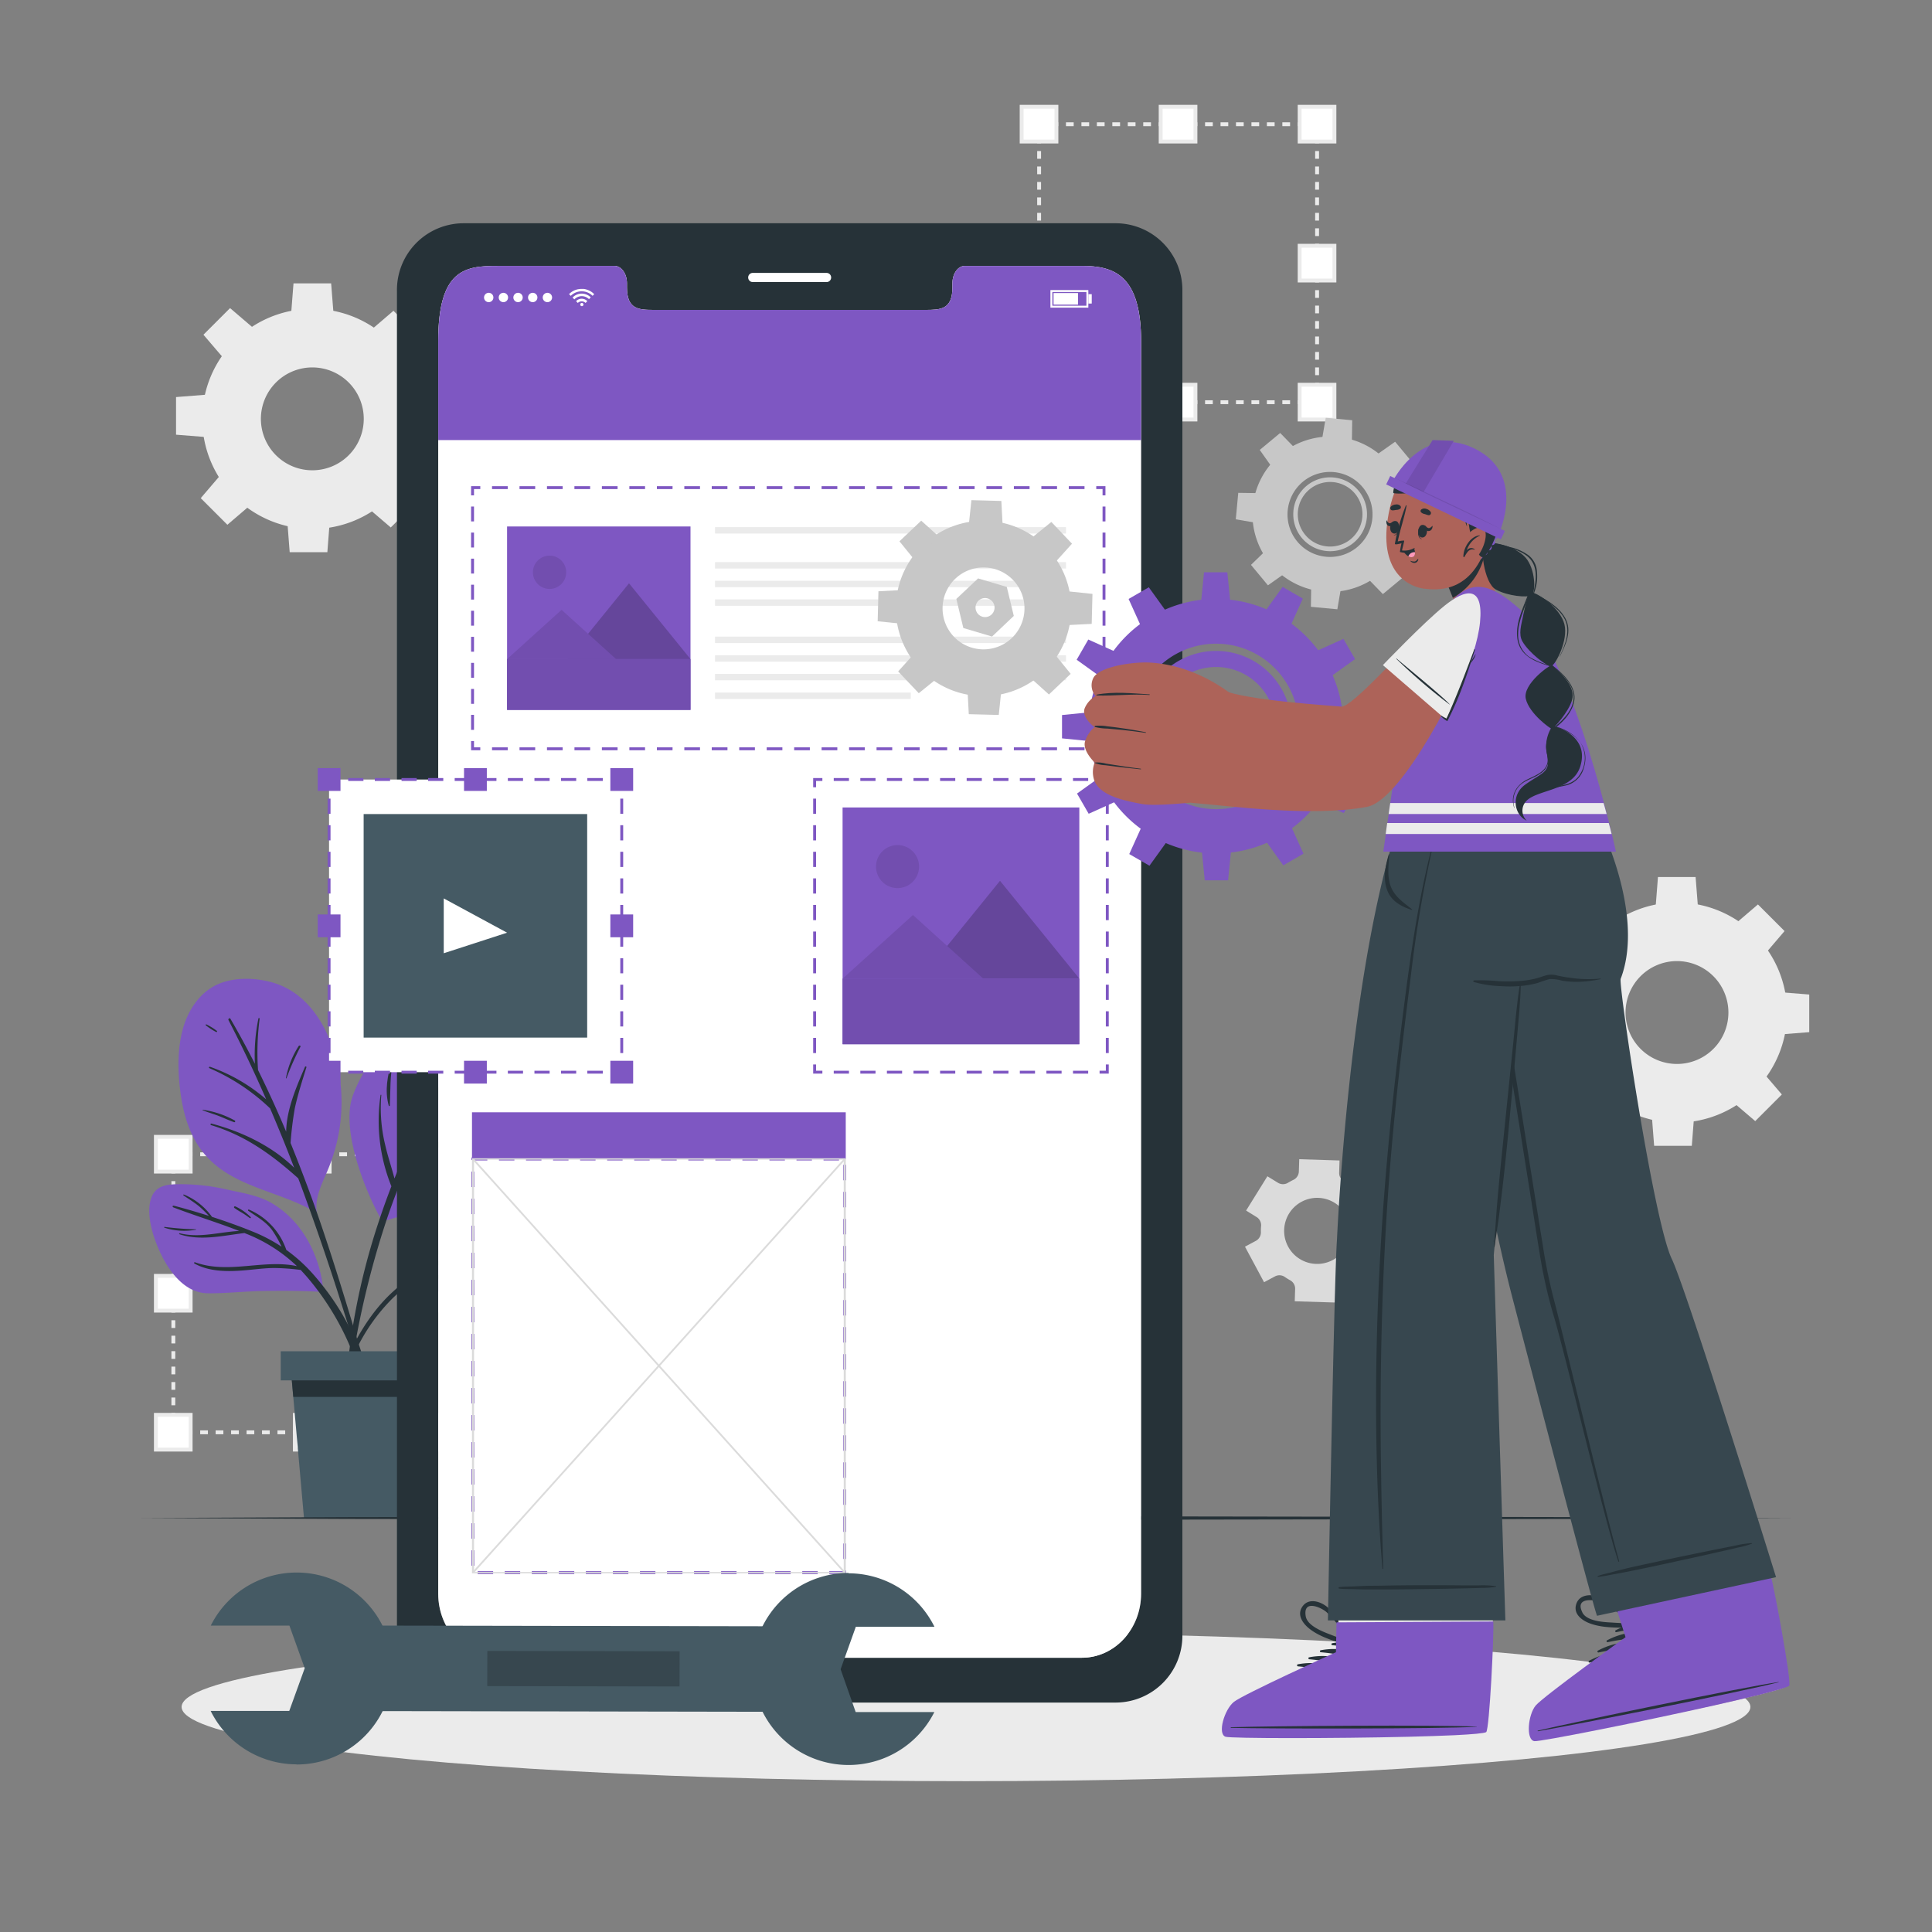 <svg xmlns="http://www.w3.org/2000/svg" viewBox="0 0 500 500"><rect x="0" y="0" width="500" height="500" fill="#808080" stroke="none"/><g id="freepik--background-complete--inject-37"><path d="M353.76,332.68l5.5-8.88-2.71-1.68a2.5,2.5,0,0,1-1.16-2.34,11.57,11.57,0,0,0,.05-1.56,2.47,2.47,0,0,1,1.3-2.25l2.82-1.51-4.94-9.21-2.82,1.51a2.47,2.47,0,0,1-2.59-.16,14.06,14.06,0,0,0-1.33-.83,2.49,2.49,0,0,1-1.31-2.25l.1-3.19L336.24,300l-.1,3.21a2.49,2.49,0,0,1-1.46,2.16c-.23.11-.46.22-.68.35s-.45.24-.67.38a2.47,2.47,0,0,1-2.59,0L328,304.42l-5.51,8.87,2.73,1.69a2.49,2.49,0,0,1,1.15,2.34,13.55,13.55,0,0,0-.05,1.56,2.49,2.49,0,0,1-1.3,2.25l-2.82,1.51,4.94,9.2,2.82-1.51a2.47,2.47,0,0,1,2.59.17,15.19,15.19,0,0,0,1.32.82,2.47,2.47,0,0,1,1.31,2.25l-.1,3.2,10.44.32.1-3.2a2.49,2.49,0,0,1,1.45-2.15l.7-.35.66-.38a2.48,2.48,0,0,1,2.61,0Zm-8.84-6.59a8.55,8.55,0,1,1,3.5-11.58A8.54,8.54,0,0,1,344.92,326.09Z" style="fill:#dbdbdb"></path><path d="M80.83,79.92a28.49,28.49,0,1,0,28.49,28.49A28.48,28.48,0,0,0,80.83,79.92Zm0,41.79a13.31,13.31,0,1,1,13.31-13.3A13.3,13.3,0,0,1,80.83,121.71Z" style="fill:#ebebeb"></path><polygon points="86.31 81.1 75.35 81.1 75.96 73.34 85.7 73.34 86.31 81.1" style="fill:#ebebeb"></polygon><polygon points="65.45 84.79 57.71 92.54 52.65 86.63 59.54 79.74 65.45 84.79" style="fill:#ebebeb"></polygon><polygon points="53.32 102.15 53.32 113.11 45.56 112.5 45.56 102.76 53.32 102.15" style="fill:#ebebeb"></polygon><polygon points="57.01 123 64.76 130.75 58.84 135.81 51.95 128.92 57.01 123" style="fill:#ebebeb"></polygon><polygon points="74.37 135.14 85.32 135.14 84.72 142.9 74.97 142.9 74.37 135.14" style="fill:#ebebeb"></polygon><polygon points="95.22 131.45 102.97 123.7 108.03 129.62 101.13 136.51 95.22 131.45" style="fill:#ebebeb"></polygon><polygon points="107.36 114.09 107.36 103.14 115.11 103.74 115.11 113.49 107.36 114.09" style="fill:#ebebeb"></polygon><polygon points="103.67 93.24 95.92 85.49 101.83 80.43 108.72 87.33 103.67 93.24" style="fill:#ebebeb"></polygon><path d="M434,233.56a28.49,28.49,0,1,0,28.49,28.49A28.48,28.48,0,0,0,434,233.56Zm0,41.79a13.31,13.31,0,1,1,13.31-13.3A13.3,13.3,0,0,1,434,275.35Z" style="fill:#ebebeb"></path><polygon points="439.43 234.74 428.47 234.74 429.08 226.98 438.82 226.98 439.43 234.74" style="fill:#ebebeb"></polygon><polygon points="418.57 238.43 410.82 246.18 405.77 240.26 412.66 233.37 418.57 238.43" style="fill:#ebebeb"></polygon><polygon points="406.44 255.79 406.44 266.74 398.68 266.14 398.68 256.39 406.44 255.79" style="fill:#ebebeb"></polygon><polygon points="410.13 276.64 417.88 284.39 411.96 289.44 405.07 282.55 410.13 276.64" style="fill:#ebebeb"></polygon><polygon points="427.49 288.78 438.44 288.78 437.84 296.53 428.09 296.53 427.49 288.78" style="fill:#ebebeb"></polygon><polygon points="448.34 285.09 456.09 277.34 461.14 283.25 454.25 290.14 448.34 285.09" style="fill:#ebebeb"></polygon><polygon points="460.48 267.73 460.48 256.77 468.23 257.38 468.23 267.12 460.48 267.73" style="fill:#ebebeb"></polygon><polygon points="456.79 246.87 449.04 239.13 454.95 234.07 461.84 240.96 456.79 246.87" style="fill:#ebebeb"></polygon><polygon points="341.37 104.59 339.87 104.59 339.87 103.59 340.37 103.59 340.37 103.09 341.37 103.09 341.37 104.59" style="fill:#ebebeb"></polygon><path d="M337.87,104.59h-2v-1h2Zm-4,0h-2v-1h2Zm-4,0h-2v-1h2Zm-4,0h-2v-1h2Zm-4,0h-2v-1h2Zm-4,0h-2v-1h2Zm-4,0h-2v-1h2Zm-4,0h-2v-1h2Zm-4,0h-2v-1h2Zm-4,0h-2v-1h2Zm-4,0h-2v-1h2Zm-4,0h-2v-1h2Zm-4,0h-2v-1h2Zm-4,0h-2v-1h2Zm-4,0h-2v-1h2Zm-4,0h-2v-1h2Zm-4,0h-2v-1h2Z" style="fill:#ebebeb"></path><polygon points="269.92 104.59 268.42 104.59 268.42 103.09 269.42 103.09 269.42 103.59 269.92 103.59 269.92 104.59" style="fill:#ebebeb"></polygon><path d="M269.42,101.09h-1v-2h1Zm0-4h-1v-2h1Zm0-4h-1v-2h1Zm0-4h-1v-2h1Zm0-4h-1v-2h1Zm0-4h-1v-2h1Zm0-4h-1v-2h1Zm0-4h-1v-2h1Zm0-4h-1v-2h1Zm0-4h-1v-2h1Zm0-4h-1v-2h1Zm0-4h-1v-2h1Zm0-4h-1v-2h1Zm0-4h-1v-2h1Zm0-4h-1v-2h1Zm0-4h-1v-2h1Zm0-4h-1v-2h1Z" style="fill:#ebebeb"></path><polygon points="269.42 33.15 268.42 33.15 268.42 31.65 269.92 31.65 269.92 32.65 269.42 32.65 269.42 33.15" style="fill:#ebebeb"></polygon><path d="M337.87,32.65h-2v-1h2Zm-4,0h-2v-1h2Zm-4,0h-2v-1h2Zm-4,0h-2v-1h2Zm-4,0h-2v-1h2Zm-4,0h-2v-1h2Zm-4,0h-2v-1h2Zm-4,0h-2v-1h2Zm-4,0h-2v-1h2Zm-4,0h-2v-1h2Zm-4,0h-2v-1h2Zm-4,0h-2v-1h2Zm-4,0h-2v-1h2Zm-4,0h-2v-1h2Zm-4,0h-2v-1h2Zm-4,0h-2v-1h2Zm-4,0h-2v-1h2Z" style="fill:#ebebeb"></path><polygon points="341.37 33.15 340.37 33.15 340.37 32.65 339.87 32.65 339.87 31.65 341.37 31.65 341.37 33.15" style="fill:#ebebeb"></polygon><path d="M341.36,101.09h-1v-2h1Zm0-4h-1v-2h1Zm0-4h-1v-2h1Zm0-4h-1v-2h1Zm0-4h-1v-2h1Zm0-4h-1v-2h1Zm0-4h-1v-2h1Zm0-4h-1v-2h1Zm0-4h-1v-2h1Zm0-4h-1v-2h1Zm0-4h-1v-2h1Zm0-4h-1v-2h1Zm0-4h-1v-2h1Zm0-4h-1v-2h1Zm0-4h-1v-2h1Zm0-4h-1v-2h1Zm0-4h-1v-2h1Z" style="fill:#ebebeb"></path><rect x="264.44" y="99.61" width="8.97" height="8.97" style="fill:#fff"></rect><path d="M273.9,109.07h-10v-10h10Zm-9-1h8v-8h-8Z" style="fill:#ebebeb"></path><rect x="264.48" y="63.64" width="8.97" height="8.97" style="fill:#fff"></rect><path d="M273.9,73.1h-10v-10h10Zm-9-1h8v-8h-8Z" style="fill:#ebebeb"></path><rect x="264.48" y="27.66" width="8.97" height="8.97" style="fill:#fff"></rect><path d="M273.9,37.13h-10v-10h10Zm-9-1h8v-8h-8Z" style="fill:#ebebeb"></path><rect x="336.42" y="99.61" width="8.97" height="8.97" style="fill:#fff"></rect><path d="M345.85,109.07h-10v-10h10Zm-9-1h8v-8h-8Z" style="fill:#ebebeb"></path><rect x="336.42" y="63.64" width="8.97" height="8.97" style="fill:#fff"></rect><path d="M345.85,73.1h-10v-10h10Zm-9-1h8v-8h-8Z" style="fill:#ebebeb"></path><rect x="336.42" y="27.66" width="8.97" height="8.97" style="fill:#fff"></rect><path d="M345.85,37.13h-10v-10h10Zm-9-1h8v-8h-8Z" style="fill:#ebebeb"></path><rect x="300.45" y="27.66" width="8.97" height="8.97" style="fill:#fff"></rect><path d="M309.88,37.13h-10v-10h10Zm-9-1h8v-8h-8Z" style="fill:#ebebeb"></path><rect x="300.41" y="99.61" width="8.97" height="8.97" style="fill:#fff"></rect><path d="M309.88,109.07h-10v-10h10Zm-9-1h8v-8h-8Z" style="fill:#ebebeb"></path><polygon points="117.3 371.18 115.8 371.18 115.8 370.18 116.3 370.18 116.3 369.68 117.3 369.68 117.3 371.18" style="fill:#ebebeb"></polygon><path d="M113.81,371.18h-2v-1h2Zm-4,0h-2v-1h2Zm-4,0h-2v-1h2Zm-4,0h-2v-1h2Zm-4,0h-2v-1h2Zm-4,0h-2v-1h2Zm-4,0h-2v-1h2Zm-4,0h-2v-1h2Zm-4,0h-2v-1h2Zm-4,0h-2v-1h2Zm-4,0h-2v-1h2Zm-4,0h-2v-1h2Zm-4,0h-2v-1h2Zm-4,0h-2v-1h2Zm-4,0h-2v-1h2Zm-4,0h-2v-1h2Zm-4,0h-2v-1h2Z" style="fill:#ebebeb"></path><polygon points="45.86 371.18 44.36 371.18 44.36 369.68 45.36 369.68 45.36 370.18 45.86 370.18 45.86 371.18" style="fill:#ebebeb"></polygon><path d="M45.36,367.68h-1v-2h1Zm0-4h-1v-2h1Zm0-4h-1v-2h1Zm0-4h-1v-2h1Zm0-4h-1v-2h1Zm0-4h-1v-2h1Zm0-4h-1v-2h1Zm0-4h-1v-2h1Zm0-4h-1v-2h1Zm0-4h-1v-2h1Zm0-4h-1v-2h1Zm0-4h-1v-2h1Zm0-4h-1v-2h1Zm0-4h-1v-2h1Zm0-4h-1v-2h1Zm0-4h-1v-2h1Zm0-4h-1v-2h1Z" style="fill:#ebebeb"></path><polygon points="45.36 299.73 44.36 299.73 44.36 298.23 45.86 298.23 45.86 299.23 45.36 299.23 45.36 299.73" style="fill:#ebebeb"></polygon><path d="M113.81,299.23h-2v-1h2Zm-4,0h-2v-1h2Zm-4,0h-2v-1h2Zm-4,0h-2v-1h2Zm-4,0h-2v-1h2Zm-4,0h-2v-1h2Zm-4,0h-2v-1h2Zm-4,0h-2v-1h2Zm-4,0h-2v-1h2Zm-4,0h-2v-1h2Zm-4,0h-2v-1h2Zm-4,0h-2v-1h2Zm-4,0h-2v-1h2Zm-4,0h-2v-1h2Zm-4,0h-2v-1h2Zm-4,0h-2v-1h2Zm-4,0h-2v-1h2Z" style="fill:#ebebeb"></path><polygon points="117.3 299.73 116.3 299.73 116.3 299.23 115.8 299.23 115.8 298.23 117.3 298.23 117.3 299.73" style="fill:#ebebeb"></polygon><path d="M117.3,367.68h-1v-2h1Zm0-4h-1v-2h1Zm0-4h-1v-2h1Zm0-4h-1v-2h1Zm0-4h-1v-2h1Zm0-4h-1v-2h1Zm0-4h-1v-2h1Zm0-4h-1v-2h1Zm0-4h-1v-2h1Zm0-4h-1v-2h1Zm0-4h-1v-2h1Zm0-4h-1v-2h1Zm0-4h-1v-2h1Zm0-4h-1v-2h1Zm0-4h-1v-2h1Zm0-4h-1v-2h1Zm0-4h-1v-2h1Z" style="fill:#ebebeb"></path><rect x="40.38" y="366.19" width="8.97" height="8.97" style="fill:#fff"></rect><path d="M49.84,375.66h-10v-10h10Zm-9-1h8v-8h-8Z" style="fill:#ebebeb"></path><rect x="40.41" y="330.22" width="8.97" height="8.97" style="fill:#fff"></rect><path d="M49.84,339.69h-10v-10h10Zm-9-1h8v-8h-8Z" style="fill:#ebebeb"></path><rect x="40.41" y="294.25" width="8.97" height="8.97" style="fill:#fff"></rect><path d="M49.84,303.71h-10v-10h10Zm-9-1h8v-8h-8Z" style="fill:#ebebeb"></path><rect x="112.36" y="366.19" width="8.97" height="8.97" style="fill:#fff"></rect><path d="M121.79,375.66h-10v-10h10Zm-9-1h8v-8h-8Z" style="fill:#ebebeb"></path><rect x="112.36" y="330.22" width="8.97" height="8.97" style="fill:#fff"></rect><path d="M121.79,339.69h-10v-10h10Zm-9-1h8v-8h-8Z" style="fill:#ebebeb"></path><rect x="112.36" y="294.25" width="8.97" height="8.97" style="fill:#fff"></rect><path d="M121.79,303.71h-10v-10h10Zm-9-1h8v-8h-8Z" style="fill:#ebebeb"></path><rect x="76.39" y="294.25" width="8.97" height="8.97" style="fill:#fff"></rect><path d="M85.81,303.71h-10v-10h10Zm-9-1h8v-8h-8Z" style="fill:#ebebeb"></path><rect x="76.35" y="366.19" width="8.97" height="8.97" style="fill:#fff"></rect><path d="M85.81,375.66h-10v-10h10Zm-9-1h8v-8h-8Z" style="fill:#ebebeb"></path></g><g id="freepik--Shadow--inject-37"><ellipse cx="250" cy="441.75" rx="203" ry="19.22" style="fill:#ebebeb"></ellipse></g><g id="freepik--Plant--inject-37"><path d="M87.93,278.82a44.92,44.92,0,0,1-.88,17.32,47.83,47.83,0,0,1-2.65,7.66c-1.38,3.17-2.82,6.27-2.47,9.74.33.22-.82.18-.86-.15-9.26-5.28-21.15-6.25-28.28-14.88-3.38-4.08-5.09-9.26-5.89-14.44-.88-5.64-1.12-11.88.33-17.44,1.23-4.7,4-9.24,8.39-11.54s10.53-2.18,15.34-.69C81.31,257.62,86.46,268.8,87.93,278.82Z" style="fill:#7E57C2"></path><path d="M92.69,347.43c-1.27-4.22-2.53-8.43-3.83-12.64-2.54-8.24-5.19-16.44-8.11-24.55Q78.11,303,75.2,295.8a88.34,88.34,0,0,1,1.1-9c.78-3.59,1.91-7.06,3-10.58.07-.21-.28-.33-.37-.12-2.08,4.84-4.8,11-4.87,16.78q-3.39-8.09-7.28-15.95a67.9,67.9,0,0,1,.41-13.28c0-.2-.28-.26-.31-.06a46.85,46.85,0,0,0-.91,11.72c-2-3.93-4.09-7.81-6.33-11.64-.2-.35-.67,0-.5.35,3.49,6.7,6.72,13.55,9.75,20.49a44.88,44.88,0,0,0-14.53-8.42c-.23-.08-.41.26-.17.35a53,53,0,0,1,15.71,10.41q3.27,7.62,6.23,15.36c-5.8-5.68-13.73-9.42-21.41-11.43-.26-.07-.33.33-.08.41,8.89,2.68,15.79,7.71,22.54,13.76q1.19,3.13,2.31,6.28,4.31,11.91,8.18,24Q89.5,341,91.3,346.81c1.3,4.15,2.31,8.54,4,12.56.16.38.85.29.76-.17A121.33,121.33,0,0,0,92.69,347.43Z" style="fill:#263238"></path><path d="M77.31,270.7A23.16,23.16,0,0,0,74,279c0,.08.11.13.14.05a69.84,69.84,0,0,1,3.62-8.16C77.87,270.63,77.47,270.46,77.31,270.7Z" style="fill:#263238"></path><path d="M60.78,290a24.16,24.16,0,0,0-8.32-2.8.07.07,0,0,0,0,.13c1.33.55,2.74.94,4.09,1.46s2.69,1.16,4.06,1.64A.24.24,0,0,0,60.78,290Z" style="fill:#263238"></path><path d="M56.12,266.79a16.14,16.14,0,0,0-2.68-1.66.14.14,0,0,0-.15.24,16.57,16.57,0,0,0,2.64,1.71C56.1,267.18,56.29,266.9,56.12,266.79Z" style="fill:#263238"></path><path d="M119.18,310.3c-6.68,2-13.39,3.81-20.06,5.77-.58.17-11.87-21.45-7.79-32.59,3.77-10.31,12.4-18,22.69-21.53,4.77-1.62,10.63-3,15.66-1.87,4.48,1,7.64,4.66,9.1,8.87,2,5.72,1.32,12.55.24,18.39a32.17,32.17,0,0,1-6.57,15C128.9,306.56,124.38,308.75,119.18,310.3Z" style="fill:#7E57C2"></path><path d="M128.85,289.75a89.39,89.39,0,0,1-13.09,5.15,54.68,54.68,0,0,0-8.73,3.16c2.82-6.28,5.91-12.44,9.19-18.53,4.32-1.25,8.85-3.2,12.1-6.25a.18.18,0,0,0-.24-.28c-3.56,2.51-7.48,4-11.41,5.72q1.32-2.46,2.69-4.91c.26-.46-.37-.91-.68-.47a142.61,142.61,0,0,0-9.48,15.93,73.29,73.29,0,0,1-.69-14.59.1.1,0,0,0-.19,0,48.52,48.52,0,0,0,.16,16c-2.34,4.67-4.47,9.46-6.39,14.31-.76-2.92-1.75-5.78-2.41-8.72a40.26,40.26,0,0,1-1-12.85c0-.13-.17-.13-.19,0a45.31,45.31,0,0,0,2.8,23.59c-1.12,2.91-2.18,5.84-3.15,8.78a174.6,174.6,0,0,0-8.86,46.31.28.28,0,0,0,.56,0,229.61,229.61,0,0,1,10-45.77c1.93-5.82,4.16-11.47,6.61-17,3.94-1.17,7.87-2.75,11.74-4.09s7.65-2.82,10.82-5.31C129.13,289.88,129,289.68,128.85,289.75Z" style="fill:#263238"></path><path d="M135.08,283.46c-4.08,1.46-8,3.49-12,5-.19.07-.08.37.11.33,4.32-.89,8.6-2.22,12.07-5.05C135.37,283.59,135.22,283.41,135.08,283.46Z" style="fill:#263238"></path><path d="M101.74,274.66c.05-.22-.27-.34-.33-.12-1.12,3.76-1.89,7.75-.8,11.6,0,.15.28.16.28,0C101.09,282.25,100.87,278.48,101.74,274.66Z" style="fill:#263238"></path><path d="M118.61,266a10,10,0,0,0-1.77,6.4c0,.15.23.23.27.06.5-2.15,1.33-4.12,2-6.21A.28.28,0,0,0,118.61,266Z" style="fill:#263238"></path><path d="M39.77,319.84c2,6.21,6.61,14.79,14,14.86,4.78.05,9.59-.52,14.37-.59,5.13-.08,10.26-.06,15.38.24.41,0-.62-15.35-12.94-22.83-3.45-2.1-7.67-2.76-11.58-3.61a53.51,53.51,0,0,0-13.69-1.42c-2.83.11-5.18.71-6.19,3.61S38.83,316.88,39.77,319.84Z" style="fill:#7E57C2"></path><path d="M45.07,312.06c3,.77,6,1.66,9,2.61a31.47,31.47,0,0,0-2.48-2.42c-1.29-1.07-2.71-1.93-4.1-2.87-.11-.08,0-.3.1-.24a16.77,16.77,0,0,1,7.27,5.78c3.74,1.21,7.45,2.54,11,4a41.05,41.05,0,0,1,7,3.72,27.91,27.91,0,0,0-2.55-4.44c-1.63-2.12-3.84-3.3-6-4.81a.19.19,0,1,1,.19-.32,17.48,17.48,0,0,1,9.6,10.41,41.31,41.31,0,0,1,7,6.35c8.15,9.25,14.57,21.57,14.59,34.13,0,.3-.48.39-.54.08a69.54,69.54,0,0,0-15.54-33.38c-.58-.68-1.18-1.33-1.79-2a58.1,58.1,0,0,0-6.73-.5c-2.63,0-5.23.39-7.84.6-4.3.35-9.05.4-12.93-1.76-.17-.1-.06-.4.14-.33,8.64,3.15,17.71-.84,26.38,1a40.56,40.56,0,0,0-12.78-8.24l-.8-.32c-5.55.67-11.41,2.11-16.81.31a.13.13,0,0,1,.07-.25c5.22,1.3,10.23-.34,15.38-.6-5.61-2.19-11.33-3.92-17-6.09C44.57,312.36,44.56,311.93,45.07,312.06Z" style="fill:#263238"></path><path d="M42.62,317.53a75.54,75.54,0,0,0,8.08.61c.06,0,.08.1,0,.11a16.69,16.69,0,0,1-8.15-.52A.1.1,0,1,1,42.62,317.53Z" style="fill:#263238"></path><path d="M60.86,312.2a13.14,13.14,0,0,1,4,2.78c.14.12,0,.38-.2.26-.68-.49-1.38-1-2.08-1.41a22.9,22.9,0,0,1-1.95-1.23A.24.24,0,0,1,60.86,312.2Z" style="fill:#263238"></path><path d="M104.35,332.2c-.09.2.21.39.32.18h0a.31.31,0,0,0,.19.12,124.36,124.36,0,0,0,15,2.63c4.07.36,8.77.58,12.33-1.78,4.83-3.2,8-11.77,5.4-17.21-3.09-6.46-12.4-2.95-17.07-.65A34.22,34.22,0,0,0,104.35,332.2Z" style="fill:#7E57C2"></path><path d="M100.74,335.18a48.09,48.09,0,0,1,9-6.84,30.77,30.77,0,0,1,9.11-9.28c.17-.12.32.16.16.28a41,41,0,0,0-7.67,8.08,83.68,83.68,0,0,1,11.27-5.13,15,15,0,0,1,6.05-6.07s.12,0,.07.09a24.61,24.61,0,0,0-5.47,5.74c2.29-.86,4.6-1.66,6.91-2.42.21-.07.29.25.09.32-4.11,1.61-8.32,3.31-12.4,5.26a47.9,47.9,0,0,0,15,0c.14,0,.2.17.06.21a29.65,29.65,0,0,1-15.94.24,74.11,74.11,0,0,0-7.55,4.23,18.89,18.89,0,0,1,6.1.5,46.87,46.87,0,0,0,10.74,1.22c.13,0,.17.22,0,.24-6.23,1.07-12.11-1.76-18.29-1A47.45,47.45,0,0,0,101.6,336a48.24,48.24,0,0,0-9.38,13.22c-2.6,5.29-4,10.9-6.11,16.36a.2.2,0,0,1-.38-.11C87.53,354.74,92.89,342.86,100.74,335.18Z" style="fill:#263238"></path><path d="M119.52,320.41a7.08,7.08,0,0,1,1.6-1.93A6.35,6.35,0,0,1,123,317.1c.06,0,.09.06.06.1-.51.58-1.22,1-1.78,1.56s-1,1.21-1.57,1.76A.09.09,0,0,1,119.52,320.41Z" style="fill:#263238"></path><path d="M129.79,323.75c.93-.23,1.9-.21,2.84-.4s1.84-.54,2.76-.83c.12,0,.19.14.08.21a9.18,9.18,0,0,1-5.68,1.31A.15.15,0,0,1,129.79,323.75Z" style="fill:#263238"></path><polygon points="75.08 352.24 75.9 361.52 78.67 392.86 103.22 392.86 106.68 361.52 107.71 352.24 75.08 352.24" style="fill:#455a64"></polygon><polygon points="75.08 352.24 75.9 361.52 106.68 361.52 107.71 352.24 75.08 352.24" style="fill:#263238"></polygon><rect x="72.65" y="349.71" width="37.49" height="7.53" transform="translate(182.79 706.95) rotate(180)" style="fill:#455a64"></rect></g><g id="freepik--Floor--inject-37"><polygon points="36.47 392.86 89.85 392.62 143.23 392.53 250 392.37 356.77 392.53 410.15 392.62 463.53 392.86 410.15 393.11 356.77 393.2 250 393.36 143.23 393.19 89.85 393.11 36.47 392.86" style="fill:#263238"></polygon></g><g id="freepik--Device--inject-37"><path d="M288.89,57.78H119.83a17.26,17.26,0,0,0-17.1,17.42v348a17.27,17.27,0,0,0,17.1,17.42H288.89A17.29,17.29,0,0,0,306,423.21V75.2A17.28,17.28,0,0,0,288.89,57.78Zm6.42,354.67c0,9.16-6.86,16.57-15.32,16.57H128.75c-8.48,0-15.34-7.41-15.34-16.57V88.39c0-18.66,6.86-19.57,15.34-19.57h30.3c1.76,0,3.2,2,3.2,4.48v1.07c0,5.81,3.18,5.83,7.08,5.83h70.06c3.94,0,7.1,0,7.1-5.83V73.3c0-2.48,1.42-4.48,3.21-4.48H280c8.46,0,15.32,2.48,15.32,19.57Z" style="fill:#263238"></path><path d="M295.31,88.39V412.45c0,9.16-6.86,16.57-15.32,16.57H128.75c-8.48,0-15.34-7.41-15.34-16.57V88.39c0-18.66,6.86-19.57,15.34-19.57h30.3c1.76,0,3.2,2,3.2,4.48v1.07c0,5.81,3.18,5.83,7.08,5.83h70.06c3.94,0,7.1,0,7.1-5.83V73.3c0-2.48,1.42-4.48,3.21-4.48H280C288.45,68.82,295.31,71.3,295.31,88.39Z" style="fill:#fff"></path><path d="M295.31,88.39v25.5H113.41V88.39c0-18.66,6.86-19.57,15.34-19.57h30.3c1.76,0,3.2,2,3.2,4.48v1.07c0,5.81,3.18,5.83,7.08,5.83h70.06c3.94,0,7.1,0,7.1-5.83V73.3c0-2.48,1.42-4.48,3.21-4.48H280C288.45,68.82,295.31,71.3,295.31,88.39Z" style="fill:#7E57C2"></path><g id="freepik--u5Zjqx--inject-37"><path d="M153.81,76.1c-.09.1-.19.19-.29.29l-.16.17a4,4,0,0,0-5.65,0c-.05,0-.1-.11-.16-.16l-.28-.29h0c.12-.11.24-.23.37-.33a4.26,4.26,0,0,1,.85-.55,4.5,4.5,0,0,1,1.14-.38l.57-.07h.49l.39,0a4.15,4.15,0,0,1,1,.25,4.43,4.43,0,0,1,.7.32,4.07,4.07,0,0,1,.67.48l.31.27Z" style="fill:#fff"></path><path d="M148.64,77.48c-.15-.16-.31-.31-.46-.46a3.24,3.24,0,0,1,1.88-1,3.34,3.34,0,0,1,2.83.94l-.46.46a2.69,2.69,0,0,0-1.9-.78A2.66,2.66,0,0,0,148.64,77.48Z" style="fill:#fff"></path><path d="M152,77.94l-.46.46a1.34,1.34,0,0,0-1-.4,1.37,1.37,0,0,0-1,.4l-.45-.46A2,2,0,0,1,152,77.94Z" style="fill:#fff"></path><path d="M151,78.82a.41.41,0,0,1-.42.41.41.41,0,0,1-.41-.41.41.41,0,0,1,.41-.42A.42.42,0,0,1,151,78.82Z" style="fill:#fff"></path></g><path d="M125.27,77a1.21,1.21,0,1,1,1.21,1.2A1.21,1.21,0,0,1,125.27,77Z" style="fill:#fff"></path><path d="M129.07,77a1.21,1.21,0,1,1,1.2,1.2A1.21,1.21,0,0,1,129.07,77Z" style="fill:#fff"></path><path d="M132.86,77a1.21,1.21,0,1,1,1.21,1.2A1.21,1.21,0,0,1,132.86,77Z" style="fill:#fff"></path><path d="M136.66,77a1.21,1.21,0,1,1,1.21,1.2A1.21,1.21,0,0,1,136.66,77Z" style="fill:#fff"></path><path d="M140.46,77a1.21,1.21,0,1,1,1.2,1.2A1.21,1.21,0,0,1,140.46,77Z" style="fill:#fff"></path><path d="M281.66,79.62h-9.81V75.07h9.81Zm-9.31-.5h8.81V75.57h-8.81Z" style="fill:#fff"></path><rect x="272.66" y="75.84" width="6.33" height="3" style="fill:#fff"></rect><rect x="281.67" y="76.13" width="0.87" height="2.43" style="fill:#fff"></rect><path d="M213.92,73H194.81a1.18,1.18,0,0,1-1.18-1.19h0a1.18,1.18,0,0,1,1.18-1.18h19.11a1.18,1.18,0,0,1,1.18,1.18h0A1.18,1.18,0,0,1,213.92,73Z" style="fill:#fff"></path></g><g id="freepik--Elements--inject-37"><rect x="210.83" y="201.74" width="75.74" height="75.74" style="fill:#fff"></rect><polygon points="286.94 277.85 284.57 277.85 284.57 277.1 286.19 277.1 286.19 275.48 286.94 275.48 286.94 277.85" style="fill:#7E57C2"></polygon><path d="M281.62,277.85h-3.93v-.75h3.93Zm-6.88,0h-3.93v-.75h3.93Zm-6.88,0h-3.93v-.75h3.93Zm-6.88,0h-3.93v-.75H261Zm-6.88,0h-3.93v-.75h3.93Zm-6.88,0h-3.93v-.75h3.93Zm-6.88,0h-3.93v-.75h3.93Zm-6.88,0h-3.93v-.75h3.93Zm-6.88,0h-3.93v-.75h3.93Zm-6.87,0h-3.94v-.75h3.94Z" style="fill:#7E57C2"></path><polygon points="212.83 277.85 210.45 277.85 210.45 275.48 211.2 275.48 211.2 277.1 212.83 277.1 212.83 277.85" style="fill:#7E57C2"></polygon><path d="M211.2,272.53h-.75V268.6h.75Zm0-6.88h-.75v-3.93h.75Zm0-6.88h-.75v-3.93h.75Zm0-6.88h-.75V248h.75Zm0-6.88h-.75v-3.93h.75Zm0-6.88h-.75V234.2h.75Zm0-6.88h-.75v-3.93h.75Zm0-6.88h-.75v-3.93h.75Zm0-6.88h-.75v-3.93h.75Zm0-6.87h-.75v-3.94h.75Z" style="fill:#7E57C2"></path><polygon points="211.2 203.74 210.45 203.74 210.45 201.36 212.83 201.36 212.83 202.11 211.2 202.11 211.2 203.74" style="fill:#7E57C2"></polygon><path d="M281.62,202.11h-3.93v-.75h3.93Zm-6.88,0h-3.93v-.75h3.93Zm-6.88,0h-3.93v-.75h3.93Zm-6.88,0h-3.93v-.75H261Zm-6.88,0h-3.93v-.75h3.93Zm-6.88,0h-3.93v-.75h3.93Zm-6.88,0h-3.93v-.75h3.93Zm-6.88,0h-3.93v-.75h3.93Zm-6.88,0h-3.93v-.75h3.93Zm-6.87,0h-3.94v-.75h3.94Z" style="fill:#7E57C2"></path><polygon points="286.94 203.74 286.19 203.74 286.19 202.11 284.57 202.11 284.57 201.36 286.94 201.36 286.94 203.74" style="fill:#7E57C2"></polygon><path d="M286.94,272.53h-.75V268.6h.75Zm0-6.88h-.75v-3.93h.75Zm0-6.88h-.75v-3.93h.75Zm0-6.88h-.75V248h.75Zm0-6.88h-.75v-3.93h.75Zm0-6.88h-.75V234.2h.75Zm0-6.88h-.75v-3.93h.75Zm0-6.88h-.75v-3.93h.75Zm0-6.88h-.75v-3.93h.75Zm0-6.87h-.75v-3.94h.75Z" style="fill:#7E57C2"></path><rect x="218.06" y="208.97" width="61.27" height="61.27" transform="translate(497.39 479.21) rotate(180)" style="fill:#7E57C2"></rect><path d="M226.82,223.18a5.57,5.57,0,1,0,4.37-4.37A5.58,5.58,0,0,0,226.82,223.18Z" style="opacity:0.1"></path><g style="opacity:0.2"><polygon points="238.28 253.25 279.33 253.25 258.8 227.95 238.28 253.25"></polygon></g><polygon points="218.06 253.28 254.47 253.28 236.27 236.8 218.06 253.28" style="fill:#7E57C2"></polygon><g style="opacity:0.1"><polygon points="218.06 253.28 254.47 253.28 236.27 236.8 218.06 253.28"></polygon></g><rect x="218.06" y="253.28" width="61.27" height="16.96" style="fill:#7E57C2"></rect><g style="opacity:0.1"><rect x="218.06" y="253.28" width="61.27" height="16.96"></rect></g><rect x="122.3" y="126.2" width="163.42" height="67.58" style="fill:#fff"></rect><polygon points="286.09 194.16 283.71 194.16 283.71 193.41 285.34 193.41 285.34 191.78 286.09 191.78 286.09 194.16" style="fill:#7E57C2"></polygon><path d="M280.67,194.16H276.6v-.75h4.07Zm-7.11,0H269.5v-.75h4.06Zm-7.11,0h-4.06v-.75h4.06Zm-7.11,0h-4.06v-.75h4.06Zm-7.1,0h-4.07v-.75h4.07Zm-7.11,0h-4.06v-.75h4.06Zm-7.11,0H234v-.75H238Zm-7.11,0h-4.06v-.75h4.06Zm-7.11,0h-4.06v-.75h4.06Zm-7.1,0h-4.07v-.75h4.07Zm-7.11,0h-4.06v-.75h4.06Zm-7.11,0h-4.06v-.75h4.06Zm-7.11,0h-4.06v-.75h4.06Zm-7.1,0H184.2v-.75h4.07Zm-7.11,0H177.1v-.75h4.06Zm-7.11,0H170v-.75h4.06Zm-7.11,0h-4.06v-.75h4.06Zm-7.11,0h-4.06v-.75h4.06Zm-7.1,0h-4.06v-.75h4.06Zm-7.11,0h-4.06v-.75h4.06Zm-7.11,0h-4.06v-.75h4.06Zm-7.11,0h-4.06v-.75h4.06Z" style="fill:#7E57C2"></path><polygon points="124.3 194.16 121.92 194.16 121.92 191.78 122.67 191.78 122.67 193.41 124.3 193.41 124.3 194.16" style="fill:#7E57C2"></polygon><path d="M122.67,188.89h-.75V185h.75Zm0-6.74h-.75V178.3h.75Zm0-6.74h-.75v-3.86h.75Zm0-6.75h-.75v-3.85h.75Zm0-6.74h-.75v-3.86h.75Zm0-6.75h-.75v-3.85h.75Zm0-6.74h-.75v-3.85h.75Zm0-6.74h-.75v-3.86h.75Zm0-6.75h-.75v-3.85h.75Z" style="fill:#7E57C2"></path><polygon points="122.67 128.2 121.92 128.2 121.92 125.82 124.3 125.82 124.3 126.57 122.67 126.57 122.67 128.2" style="fill:#7E57C2"></polygon><path d="M280.67,126.57H276.6v-.75h4.07Zm-7.11,0H269.5v-.75h4.06Zm-7.11,0h-4.06v-.75h4.06Zm-7.11,0h-4.06v-.75h4.06Zm-7.11,0h-4.06v-.75h4.06Zm-7.1,0h-4.06v-.75h4.06Zm-7.11,0H234v-.75H238Zm-7.11,0h-4.06v-.75h4.06Zm-7.11,0h-4.06v-.75h4.06Zm-7.1,0h-4.07v-.75h4.07Zm-7.11,0h-4.06v-.75h4.06Zm-7.11,0h-4.06v-.75h4.06Zm-7.11,0h-4.06v-.75h4.06Zm-7.11,0H184.2v-.75h4.06Zm-7.1,0H177.1v-.75h4.06Zm-7.11,0H170v-.75h4.06Zm-7.11,0h-4.06v-.75h4.06Zm-7.11,0h-4.06v-.75h4.06Zm-7.1,0h-4.07v-.75h4.07Zm-7.11,0h-4.06v-.75h4.06Zm-7.11,0h-4.06v-.75h4.06Zm-7.11,0h-4.06v-.75h4.06Z" style="fill:#7E57C2"></path><polygon points="286.09 128.2 285.34 128.2 285.34 126.57 283.71 126.57 283.71 125.82 286.09 125.82 286.09 128.2" style="fill:#7E57C2"></polygon><path d="M286.09,188.89h-.75V185h.75Zm0-6.74h-.75V178.3h.75Zm0-6.74h-.75v-3.86h.75Zm0-6.75h-.75v-3.85h.75Zm0-6.74h-.75v-3.86h.75Zm0-6.75h-.75v-3.85h.75Zm0-6.74h-.75v-3.85h.75Zm0-6.74h-.75v-3.86h.75Zm0-6.75h-.75v-3.85h.75Z" style="fill:#7E57C2"></path><rect x="131.23" y="136.26" width="47.47" height="47.47" transform="translate(309.93 319.98) rotate(180)" style="fill:#7E57C2"></rect><path d="M138,147.27a4.31,4.31,0,1,0,3.39-3.39A4.32,4.32,0,0,0,138,147.27Z" style="opacity:0.1"></path><g style="opacity:0.2"><polygon points="146.89 170.57 178.7 170.57 162.79 150.96 146.89 170.57"></polygon></g><polygon points="131.23 170.58 159.44 170.58 145.33 157.82 131.23 170.58" style="fill:#7E57C2"></polygon><g style="opacity:0.1"><polygon points="131.23 170.58 159.44 170.58 145.33 157.82 131.23 170.58"></polygon></g><rect x="131.23" y="170.58" width="47.47" height="13.14" style="fill:#7E57C2"></rect><g style="opacity:0.1"><rect x="131.23" y="170.58" width="47.47" height="13.14"></rect></g><rect x="185.05" y="136.42" width="90.83" height="1.66" style="fill:#ebebeb"></rect><rect x="185.05" y="145.48" width="90.83" height="1.66" style="fill:#ebebeb"></rect><rect x="185.05" y="150.3" width="90.83" height="1.66" style="fill:#ebebeb"></rect><rect x="185.05" y="155.12" width="90.83" height="1.66" style="fill:#ebebeb"></rect><rect x="185.05" y="164.76" width="90.83" height="1.66" style="fill:#ebebeb"></rect><rect x="185.05" y="169.58" width="90.83" height="1.66" style="fill:#ebebeb"></rect><rect x="185.05" y="174.4" width="90.83" height="1.66" style="fill:#ebebeb"></rect><rect x="185.05" y="179.23" width="50.65" height="1.66" style="fill:#ebebeb"></rect><rect x="85.16" y="201.74" width="75.74" height="75.74" style="fill:#fff"></rect><polygon points="161.28 277.85 158.9 277.85 158.9 277.1 160.53 277.1 160.53 275.48 161.28 275.48 161.28 277.85" style="fill:#7E57C2"></polygon><path d="M156,277.85H152v-.75H156Zm-6.88,0h-3.93v-.75h3.93Zm-6.88,0h-3.93v-.75h3.93Zm-6.88,0h-3.93v-.75h3.93Zm-6.88,0h-3.93v-.75h3.93Zm-6.88,0h-3.93v-.75h3.93Zm-6.88,0h-3.93v-.75h3.93Zm-6.88,0h-3.93v-.75h3.93Zm-6.88,0H97v-.75h3.93Zm-6.88,0H90.11v-.75H94Z" style="fill:#7E57C2"></path><polygon points="87.16 277.85 84.79 277.85 84.79 275.48 85.54 275.48 85.54 277.1 87.16 277.1 87.16 277.85" style="fill:#7E57C2"></polygon><path d="M85.54,272.53h-.75V268.6h.75Zm0-6.88h-.75v-3.93h.75Zm0-6.88h-.75v-3.93h.75Zm0-6.88h-.75V248h.75Zm0-6.88h-.75v-3.93h.75Zm0-6.88h-.75V234.2h.75Zm0-6.88h-.75v-3.93h.75Zm0-6.88h-.75v-3.93h.75Zm0-6.88h-.75v-3.93h.75Zm0-6.87h-.75v-3.94h.75Z" style="fill:#7E57C2"></path><polygon points="85.54 203.74 84.79 203.74 84.79 201.36 87.16 201.36 87.16 202.11 85.54 202.11 85.54 203.74" style="fill:#7E57C2"></polygon><path d="M156,202.11H152v-.75H156Zm-6.88,0h-3.93v-.75h3.93Zm-6.88,0h-3.93v-.75h3.93Zm-6.88,0h-3.93v-.75h3.93Zm-6.88,0h-3.93v-.75h3.93Zm-6.88,0h-3.93v-.75h3.93Zm-6.88,0h-3.93v-.75h3.93Zm-6.88,0h-3.93v-.75h3.93Zm-6.88,0H97v-.75h3.93Zm-6.88,0H90.11v-.75H94Z" style="fill:#7E57C2"></path><polygon points="161.28 203.74 160.53 203.74 160.53 202.11 158.9 202.11 158.9 201.36 161.28 201.36 161.28 203.74" style="fill:#7E57C2"></polygon><path d="M161.28,272.53h-.75V268.6h.75Zm0-6.88h-.75v-3.93h.75Zm0-6.88h-.75v-3.93h.75Zm0-6.88h-.75V248h.75Zm0-6.88h-.75v-3.93h.75Zm0-6.88h-.75V234.2h.75Zm0-6.88h-.75v-3.93h.75Zm0-6.88h-.75v-3.93h.75Zm0-6.88h-.75v-3.93h.75Zm0-6.87h-.75v-3.94h.75Z" style="fill:#7E57C2"></path><rect x="82.22" y="198.79" width="5.9" height="5.9" style="fill:#7E57C2"></rect><rect x="120.09" y="198.79" width="5.9" height="5.9" style="fill:#7E57C2"></rect><rect x="157.96" y="198.79" width="5.9" height="5.9" style="fill:#7E57C2"></rect><rect x="82.22" y="274.53" width="5.9" height="5.9" style="fill:#7E57C2"></rect><rect x="120.09" y="274.53" width="5.9" height="5.9" style="fill:#7E57C2"></rect><rect x="157.96" y="274.53" width="5.9" height="5.9" style="fill:#7E57C2"></rect><rect x="82.22" y="236.66" width="5.9" height="5.9" style="fill:#7E57C2"></rect><rect x="157.96" y="236.66" width="5.9" height="5.9" style="fill:#7E57C2"></rect><rect x="94.11" y="210.68" width="57.85" height="57.85" style="fill:#455a64"></rect><polygon points="114.84 246.7 114.84 232.51 131.23 241.38 114.84 246.7" style="fill:#fff"></polygon><rect x="122.15" y="287.86" width="96.73" height="12.12" style="fill:#7E57C2"></rect><rect x="122.41" y="299.94" width="96.22" height="107.06" style="fill:#fff"></rect><path d="M219,407.37h-4.38v-.75h3.63v-.17H219Zm-7.38,0h-4v-.75h4Zm-7,0h-4v-.75h4Zm-7,0h-4v-.75h4Zm-7,0h-4v-.75h4Zm-7,0h-4v-.75h4Zm-7,0h-4v-.75h4Zm-7,0h-4v-.75h4Zm-7,0h-4v-.75h4Zm-7,0h-4v-.75h4Zm-7,0h-4v-.75h4Zm-7,0h-4v-.75h4Zm-7,0h-4v-.75h4Zm-7,0h-4v-.75h4Zm-4.84-2.16H122v-4h.75ZM219,403.45h-.75v-4H219Zm-96.22-5.24H122v-4h.75ZM219,396.45h-.75v-4H219Zm-96.22-5.24H122v-4h.75ZM219,389.45h-.75v-4H219Zm-96.22-5.24H122v-4h.75ZM219,382.45h-.75v-4H219Zm-96.22-5.24H122v-4h.75ZM219,375.45h-.75v-4H219Zm-96.22-5.24H122v-4h.75ZM219,368.45h-.75v-4H219Zm-96.22-5.24H122v-4h.75ZM219,361.45h-.75v-4H219Zm-96.22-5.24H122v-4h.75ZM219,354.45h-.75v-4H219Zm-96.22-5.24H122v-4h.75ZM219,347.45h-.75v-4H219Zm-96.22-5.24H122v-4h.75ZM219,340.45h-.75v-4H219Zm-96.22-5.24H122v-4h.75ZM219,333.45h-.75v-4H219Zm-96.22-5.24H122v-4h.75ZM219,326.45h-.75v-4H219Zm-96.22-5.24H122v-4h.75ZM219,319.45h-.75v-4H219Zm-96.22-5.24H122v-4h.75ZM219,312.45h-.75v-4H219Zm-96.22-5.24H122v-4h.75ZM219,305.45h-.75v-4H219Zm-1.87-5.13h-4v-.75h4Zm-7,0h-4v-.75h4Zm-7,0h-4v-.75h4Zm-7,0h-4v-.75h4Zm-7,0h-4v-.75h4Zm-7,0h-4v-.75h4Zm-7,0h-4v-.75h4Zm-7,0h-4v-.75h4Zm-7,0h-4v-.75h4Zm-7,0h-4v-.75h4Zm-7,0h-4v-.75h4Zm-7,0h-4v-.75h4Zm-7,0h-4v-.75h4Zm-7,0h-3.73v-.11H122v-.64h4.1Z" style="fill:#7E57C2"></path><path d="M218.9,407.17H122.15V299.76H218.9Zm-96.22-.35h95.68V300.12H122.68Z" style="fill:#dbdbdb"></path><polygon points="122.66 407.06 122.16 406.93 218.38 299.88 218.88 300.01 122.66 407.06" style="fill:#dbdbdb"></polygon><polygon points="218.38 407.06 122.16 300.01 122.66 299.88 218.88 406.93 218.38 407.06" style="fill:#dbdbdb"></polygon></g><g id="freepik--Gears--inject-37"><path d="M295.18,188a19.53,19.53,0,1,0,19.53-19.54A19.55,19.55,0,0,0,295.18,188Zm4.16,0a15.38,15.38,0,1,1,15.37,15.38A15.37,15.37,0,0,1,299.34,188Zm-4.16,0a19.53,19.53,0,1,0,19.53-19.54A19.55,19.55,0,0,0,295.18,188Zm4.16,0a15.38,15.38,0,1,1,15.37,15.38A15.37,15.37,0,0,1,299.34,188Zm-17.56,0A32.93,32.93,0,1,0,314.71,155,32.94,32.94,0,0,0,281.78,188Zm11.53,0a21.41,21.41,0,1,1,21.4,21.41A21.43,21.43,0,0,1,293.31,188Zm1.87,0a19.53,19.53,0,1,0,19.53-19.54A19.55,19.55,0,0,0,295.18,188Zm4.16,0a15.38,15.38,0,1,1,15.37,15.38A15.37,15.37,0,0,1,299.34,188Z" style="fill:#7E57C2"></path><polygon points="310.85 155.64 318.39 155.64 317.63 148.11 311.6 148.11 310.85 155.64" style="fill:#7E57C2"></polygon><polygon points="327.53 158.03 334.06 161.8 337.17 154.91 331.94 151.89 327.53 158.03" style="fill:#7E57C2"></polygon><polygon points="340.78 168.45 344.55 174.98 350.69 170.57 347.68 165.34 340.78 168.45" style="fill:#7E57C2"></polygon><polygon points="347.05 184.1 347.05 191.64 354.57 190.89 354.57 184.85 347.05 184.1" style="fill:#7E57C2"></polygon><polygon points="344.65 200.79 340.88 207.32 347.77 210.43 350.79 205.2 344.65 200.79" style="fill:#7E57C2"></polygon><polygon points="334.23 214.04 327.7 217.81 332.11 223.95 337.34 220.93 334.23 214.04" style="fill:#7E57C2"></polygon><polygon points="318.58 220.3 311.04 220.3 311.79 227.83 317.83 227.83 318.58 220.3" style="fill:#7E57C2"></polygon><polygon points="301.9 217.91 295.37 214.13 292.25 221.03 297.48 224.05 301.9 217.91" style="fill:#7E57C2"></polygon><polygon points="288.65 207.49 284.88 200.96 278.73 205.37 281.75 210.6 288.65 207.49" style="fill:#7E57C2"></polygon><polygon points="282.38 191.84 282.38 184.3 274.85 185.05 274.85 191.09 282.38 191.84" style="fill:#7E57C2"></polygon><polygon points="284.78 175.15 288.55 168.62 281.65 165.51 278.64 170.74 284.78 175.15" style="fill:#7E57C2"></polygon><polygon points="295.2 161.9 301.73 158.13 297.31 151.99 292.08 155.01 295.2 161.9" style="fill:#7E57C2"></polygon><path d="M231.85,156.86a22.69,22.69,0,1,0,23.28-22.08A22.69,22.69,0,0,0,231.85,156.86Zm12.09.32a10.6,10.6,0,1,1,10.31,10.87A10.59,10.59,0,0,1,243.94,157.18Z" style="fill:#c7c7c7"></path><polygon points="250.75 135.6 259.47 135.83 259.15 129.65 251.4 129.44 250.75 135.6" style="fill:#c7c7c7"></polygon><polygon points="267.27 138.98 273.28 145.31 277.43 140.71 272.09 135.08 267.27 138.98" style="fill:#c7c7c7"></polygon><polygon points="276.57 153.05 276.34 161.77 282.53 161.46 282.73 153.7 276.57 153.05" style="fill:#c7c7c7"></polygon><polygon points="273.19 169.58 266.86 175.58 271.46 179.73 277.09 174.39 273.19 169.58" style="fill:#c7c7c7"></polygon><polygon points="259.12 178.87 250.4 178.64 250.72 184.83 258.48 185.03 259.12 178.87" style="fill:#c7c7c7"></polygon><polygon points="242.6 175.5 236.59 169.16 232.44 173.77 237.78 179.4 242.6 175.5" style="fill:#c7c7c7"></polygon><polygon points="233.3 161.42 233.53 152.7 227.34 153.02 227.14 160.78 233.3 161.42" style="fill:#c7c7c7"></polygon><polygon points="236.68 144.9 243.01 138.9 238.41 134.75 232.78 140.09 236.68 144.9" style="fill:#c7c7c7"></polygon><path d="M260.56,151.9l-7.43-2.21L247.5,155l1.81,7.53,7.43,2.21,5.63-5.34Zm-5.69,7.8a2.46,2.46,0,1,1,2.52-2.4A2.46,2.46,0,0,1,254.87,159.7Z" style="fill:#c7c7c7"></path><path d="M343.35,142.57a9.54,9.54,0,1,0-8.61-10.38A9.53,9.53,0,0,0,343.35,142.57ZM335.9,132.3a8.37,8.37,0,1,1,7.56,9.11A8.37,8.37,0,0,1,335.9,132.3Zm7.45,10.27a9.54,9.54,0,1,0-8.61-10.38A9.53,9.53,0,0,0,343.35,142.57ZM335.9,132.3a8.37,8.37,0,1,1,7.56,9.11A8.37,8.37,0,0,1,335.9,132.3Zm7.45,10.27a9.54,9.54,0,1,0-8.61-10.38A9.53,9.53,0,0,0,343.35,142.57ZM335.9,132.3a8.37,8.37,0,1,1,7.56,9.11A8.37,8.37,0,0,1,335.9,132.3Zm6.47,20.79a20.1,20.1,0,1,0-18.15-21.88A20.11,20.11,0,0,0,342.37,153.09Zm-9.11-21a11,11,0,1,1,9.95,12A11,11,0,0,1,333.26,132.06Zm1.48.13a9.54,9.54,0,1,0,10.37-8.61A9.55,9.55,0,0,0,334.74,132.19Zm1.16.11a8.37,8.37,0,1,1,7.56,9.11A8.37,8.37,0,0,1,335.9,132.3Zm7.45,10.27a9.54,9.54,0,1,0-8.61-10.38A9.53,9.53,0,0,0,343.35,142.57ZM335.9,132.3a8.37,8.37,0,1,1,7.56,9.11A8.37,8.37,0,0,1,335.9,132.3Zm7.45,10.27a9.54,9.54,0,1,0-8.61-10.38A9.53,9.53,0,0,0,343.35,142.57ZM335.9,132.3a8.37,8.37,0,1,1,7.56,9.11A8.37,8.37,0,0,1,335.9,132.3Z" style="fill:#c7c7c7"></path><polygon points="342.17 113.53 349.87 114.25 349.95 108.76 343.1 108.12 342.17 113.53" style="fill:#c7c7c7"></polygon><polygon points="356.58 117.48 361.52 123.43 365.45 119.61 361.06 114.32 356.58 117.48" style="fill:#c7c7c7"></polygon><polygon points="363.97 130.47 363.26 138.16 368.74 138.25 369.38 131.4 363.97 130.47" style="fill:#c7c7c7"></polygon><polygon points="360.02 144.88 354.07 149.81 357.89 153.75 363.18 149.36 360.02 144.88" style="fill:#c7c7c7"></polygon><polygon points="347.03 152.27 339.34 151.55 339.26 157.04 346.1 157.68 347.03 152.27" style="fill:#c7c7c7"></polygon><polygon points="332.62 148.31 327.69 142.37 323.75 146.19 328.14 151.48 332.62 148.31" style="fill:#c7c7c7"></polygon><polygon points="325.23 135.33 325.95 127.63 320.46 127.55 319.82 134.4 325.23 135.33" style="fill:#c7c7c7"></polygon><polygon points="329.19 120.92 335.13 115.98 331.31 112.05 326.02 116.44 329.19 120.92" style="fill:#c7c7c7"></polygon></g><g id="freepik--Character--inject-37"><path d="M418.18,421.9c3.71-2,8.74-2.95,12.65-1.1.16.07.05.28-.09.28a58.57,58.57,0,0,0-12.38,1.31A.26.26,0,0,1,418.18,421.9Z" style="fill:#263238"></path><path d="M415.88,424.53c3.71-2,8.74-2.95,12.66-1.1.15.07,0,.28-.1.28A58.57,58.57,0,0,0,416.06,425,.26.26,0,0,1,415.88,424.53Z" style="fill:#263238"></path><path d="M413.58,427.16c3.72-2,8.74-3,12.66-1.1.15.07.05.29-.1.29a58.69,58.69,0,0,0-12.38,1.3A.26.26,0,0,1,413.58,427.16Z" style="fill:#263238"></path><path d="M411.29,429.79c3.71-2,8.73-2.94,12.65-1.1.15.07.05.29-.09.29a58.72,58.72,0,0,0-12.39,1.3A.26.26,0,0,1,411.29,429.79Z" style="fill:#263238"></path><path d="M411.53,420.16c3.49,1.28,7.41,1,11.06,1.16.38,0,.54-.39.46-.69a.11.11,0,0,0,.05-.17,22.14,22.14,0,0,0-9-7.1c-2.1-.85-5.29-.89-6.16,1.75S409.5,419.42,411.53,420.16Zm-2-2.85c-2.08-4.11,3.3-3.33,4.81-2.64a24.32,24.32,0,0,1,2.82,1.59c1.89,1.2,3.58,2.65,5.34,4-1.79-.19-3.58-.22-5.37-.35C415,419.8,410.66,419.57,409.51,417.31Z" style="fill:#263238"></path><path d="M434.35,410.21c-1.75-2.15-4.72-1-6.38.56a22.18,22.18,0,0,0-5.88,9.81.12.12,0,0,0,.11.15.52.52,0,0,0,.68.48c3.35-1.44,7.11-2.57,9.92-5C434.44,414.79,436,412.25,434.35,410.21ZM427.51,418c-1.63.75-3.29,1.42-4.89,2.23a65.45,65.45,0,0,1,3.56-5.66,22.3,22.3,0,0,1,2.07-2.48c1.17-1.19,5.92-3.83,5.43.75C433.41,415.35,429.46,417.09,427.51,418Z" style="fill:#263238"></path><path d="M459.78,416.25c.25,1.44.47,2.84.69,4.19,1.42,8.72,2.26,15.45,1.61,16.07-2,1.91-62.21,14-64.46,13.72s-1.59-6.71.37-9c1.19-1.41,9.42-7.49,15.68-12l0,0c4-2.91,7.24-5.2,7.24-5.2l-12.08-39,40.46-8S459.39,413.94,459.78,416.25Z" style="fill:#ad6359"></path><path d="M397.62,450.23c2.25.27,62.45-11.81,64.46-13.72.65-.62-.18-7.35-1.61-16.07-.22-1.35-.44-2.75-.69-4.19-.14-.8-1.47-5.86-3.12-12.08l-39.38,7.91L421,423.93s-3.22,2.28-7.25,5.2l0,0c-6.26,4.55-14.49,10.62-15.68,12C396,443.52,395.38,449.94,397.62,450.23Z" style="fill:#ebebeb"></path><path d="M397.12,450.61c1.49.18,27.6-5,46.52-9.25,4.37-1,8.37-1.92,11.58-2.72,4.43-1.11,7.38-2,7.81-2.37.73-.71-3.88-25.39-4.69-28.25l-40,8.28,2.35,7.4S399.46,439,397.45,441.37,394.83,450.33,397.12,450.61Z" style="fill:#7E57C2"></path><path d="M398.07,447.86c10.26-2.38,51.9-11,62.23-12.56.09,0,.1.05,0,.07-10.12,2.57-51.83,10.85-62.21,12.66C397.88,448.06,397.85,447.91,398.07,447.86Z" style="fill:#263238"></path><path d="M413.32,418.16c-.43-.21-16.59-61.88-21.94-82.42-7.72-29.63-15.2-77.92-17.44-88a148.15,148.15,0,0,1-9.36-36.09s48.67,0,48.67,0,12.76,24.42,6.18,41.67c-.6,1.59,8.5,62.58,13.21,72.45,4.07,8.54,27,82.4,27,82.4Z" style="fill:#37474f"></path><path d="M413.58,407.84c1.19-.43,2.46-.65,3.69-1s2.59-.66,3.9-1c2.61-.59,5.22-1.15,7.83-1.71,5.23-1.13,10.47-2.2,15.71-3.26l4.3-.85a24.83,24.83,0,0,1,4.36-.66.08.08,0,0,1,0,.15,22,22,0,0,1-3.65,1c-1.3.32-2.6.62-3.91.91-2.57.58-5.13,1.17-7.7,1.73-5.19,1.13-10.36,2.29-15.56,3.33-1.48.3-2.95.6-4.43.85s-3,.63-4.45.74C413.51,408.2,413.36,407.91,413.58,407.84Z" style="fill:#263238"></path><path d="M386.67,245.52c.94,5.07,1.72,10.17,2.56,15.26.43,2.59,1,5.15,1.42,7.74s.84,5.09,1.24,7.64q2.48,15.36,4.91,30.72,1.21,7.62,2.45,15.25A141.89,141.89,0,0,0,402.32,337c1.34,4.9,13,53.35,15.72,63.33l1,3.71a.11.11,0,0,1-.22.06c-3.36-9.79-13.67-53.3-16.61-63.18a126.43,126.43,0,0,1-3.43-14.64c-.87-5.09-1.63-10.19-2.44-15.29q-2.44-15.36-4.9-30.72c-.8-5-1.69-10.07-2.32-15.13-.64-5.24-1.55-10.44-2.33-15.66-.19-1.28-.37-2.56-.55-3.84C386.23,245.36,386.62,245.25,386.67,245.52Z" style="fill:#263238"></path><path d="M344.82,425.26c4.14-.8,9.22-.2,12.4,2.74.13.11,0,.28-.17.24a58.37,58.37,0,0,0-12.21-2.46A.26.26,0,0,1,344.82,425.26Z" style="fill:#263238"></path><path d="M341.84,427.08c4.14-.8,9.21-.2,12.4,2.74.12.11,0,.29-.17.24a59,59,0,0,0-12.21-2.46A.26.26,0,0,1,341.84,427.08Z" style="fill:#263238"></path><path d="M338.86,428.9c4.14-.8,9.21-.19,12.4,2.74.12.11,0,.29-.18.25a58.17,58.17,0,0,0-12.2-2.47A.26.26,0,0,1,338.86,428.9Z" style="fill:#263238"></path><path d="M335.88,430.72c4.14-.8,9.21-.19,12.4,2.74.12.12,0,.29-.18.25a57.65,57.65,0,0,0-12.2-2.46A.27.27,0,0,1,335.88,430.72Z" style="fill:#263238"></path><path d="M339,421.61c2.94,2.26,6.77,3.17,10.2,4.42.35.12.63-.21.65-.53a.11.11,0,0,0,.09-.15,22.06,22.06,0,0,0-6.44-9.45c-1.74-1.45-4.78-2.44-6.4-.18S337.28,420.29,339,421.61Zm-1.08-3.33c-.76-4.54,4.14-2.19,5.38-1.07a23.47,23.47,0,0,1,2.21,2.36A64.82,64.82,0,0,1,349.4,425c-1.65-.72-3.34-1.28-5-1.94C342.39,422.29,338.34,420.79,337.92,418.28Z" style="fill:#263238"></path><path d="M363.74,419c-1-2.58-4.2-2.36-6.24-1.38a22,22,0,0,0-8.55,7.61.1.1,0,0,0,.05.16c-.06.31.13.71.5.67,3.64-.38,7.56-.33,11-1.8C362.46,423.34,364.71,421.39,363.74,419Zm-8.85,5.36c-1.78.23-3.56.37-5.33.66,1.67-1.47,3.27-3,5.09-4.33a24.21,24.21,0,0,1,2.72-1.75c1.47-.78,6.8-1.88,5,2.35C361.31,423.57,357,424,354.89,424.31Z" style="fill:#263238"></path><path d="M386.35,420.48c0,2.45-1.06,27-1.83,27.53-2.34,1.48-63.74,1.66-65.89,1s-.26-6.89,2.11-8.8c1.45-1.15,10.69-5.52,17.72-8.76l0,0c4.52-2.08,8.12-3.7,8.12-3.7l-.2-7.21-.56-32.81h40.57S386.62,404.56,386.35,420.48Z" style="fill:#ad6359"></path><path d="M318.63,449c2.15.71,63.55.53,65.89-.95.76-.49,1.79-25.08,1.83-27.52,0-1.63,0-3.26.06-4.89H346.32l.08,4.89.21,7.19s-3.61,1.63-8.12,3.71h0c-7,3.24-16.27,7.62-17.72,8.78C318.37,442.08,316.49,448.25,318.63,449Z" style="fill:#ebebeb"></path><path d="M317.17,449.47c1.43.46,28.05.47,47.44,0,4.48-.11,8.58-.25,11.89-.4,4.56-.23,7.62-.49,8.12-.8.85-.56,2.07-25.67,1.84-28.63l-40.57.22-.15,7.73s-24,10.91-26.43,12.87S315,448.74,317.17,449.47Z" style="fill:#7E57C2"></path><path d="M318.64,447c10.54-.33,53.05-.64,63.49-.16.09,0,.09.06,0,.06-10.43.55-52.95.52-63.49.27C318.42,447.11,318.42,447,318.64,447Z" style="fill:#263238"></path><path d="M393.59,255.21s-6.93,68-7,69.65c0,.63,3,94.5,3,94.5H343.66s1.63-88.64,2.33-98.25c.08-1.12,3-70.28,16.39-109.44h50.94s-.44,23-10.91,39.65A86.43,86.43,0,0,0,393.59,255.21Z" style="fill:#37474f"></path><path d="M346.55,410.76c1.26-.18,2.55-.14,3.81-.2s2.67-.13,4-.16c2.68,0,5.35-.08,8-.11,5.35-.06,10.7-.05,16,0,1.46,0,2.92,0,4.39,0a24,24,0,0,1,4.4.22.09.09,0,0,1,0,.16,22.87,22.87,0,0,1-3.79.28c-1.33.05-2.67.08-4,.11-2.63.05-5.26.12-7.89.15-5.3.07-10.61.16-15.91.14-1.51,0-3,0-4.51-.06s-3,0-4.51-.16C346.41,411.1,346.33,410.8,346.55,410.76Z" style="fill:#263238"></path><path d="M357,328.66c1.2-24.51,3.78-48.91,7-73.22,1.78-13.31,3.86-26.61,7.46-39.57,0-.05.09,0,.08,0a317.31,317.31,0,0,0-6.33,36c-1.52,12-3,24-4.18,36-2.47,24.37-3.57,48.84-3.72,73.32-.09,13.78.28,31,.66,44.76,0,.14-.19.13-.2,0C355.72,381.41,355.74,353.2,357,328.66Z" style="fill:#263238"></path><path d="M359.4,221.15a.08.08,0,0,1,.15,0c-.19,2.9-.68,6.07.61,8.8,1.14,2.41,3.3,3.77,5.29,5.4.06,0,0,.15-.08.13-2.65-.81-5.29-2.27-6.33-5C357.87,227.48,358.5,224.17,359.4,221.15Z" style="fill:#263238"></path><path d="M381.49,253.72a50.23,50.23,0,0,1,6.37.21,43.06,43.06,0,0,0,6.22-.11,24.88,24.88,0,0,0,3.09-.51c1.05-.25,2.05-.64,3.09-.93a5.7,5.7,0,0,1,2.87.11c1.1.25,2.21.42,3.33.57a32.11,32.11,0,0,0,7.71.2c.1,0,.14.13,0,.15a31.5,31.5,0,0,1-6.56.69,25.43,25.43,0,0,1-3.38-.31,10.68,10.68,0,0,0-3.16-.41,28.53,28.53,0,0,0-3.08,1,25.53,25.53,0,0,1-3.13.64,31.63,31.63,0,0,1-6.38.19,27.87,27.87,0,0,1-7.1-1.09A.22.22,0,0,1,381.49,253.72Z" style="fill:#263238"></path><path d="M386.43,321.11a.05.05,0,0,1,.06,0s0,0,.05,0,0,0,0,.06l0,.16s0,0,0,0l0,0a.07.07,0,0,1-.06-.05l0-.15A.11.11,0,0,1,386.43,321.11Z" style="fill:#263238"></path><path d="M387.64,309.39q.6-6.61,1.3-13.22c.92-8.82,1.8-17.64,2.71-26.46.51-5,.88-10,1.7-15,0-.13.22-.14.22,0-.07,4.42-.54,8.84-.92,13.25s-.77,8.82-1.18,13.23c-.82,8.83-1.62,17.66-2.65,26.46q-.44,3.75-.93,7.5c-.33,2.5-.77,5-1.09,7.49,0,.1-.17.1-.16,0C387,318.22,387.24,313.8,387.64,309.39Z" style="fill:#263238"></path><path d="M387.11,154.46c-.07,1-3.68,8.07-8.15,8.58-1.45.16-2.71-7.74-2.71-7.74l-.22-.57-3.16-7.88,8.6-7.72,1.25-1s.73,2.21,1.6,5l.12.4c.05.15.11.3.15.44.14.42.27.84.4,1.26s.19.63.29,1l.29,1A55.47,55.47,0,0,1,387.11,154.46Z" style="fill:#ad6359"></path><path d="M384.32,143.06A17,17,0,0,1,376,154.73l-3.16-7.88,8.6-7.72,1.25-1S383.45,140.3,384.32,143.06Z" style="fill:#263238"></path><path d="M384.19,140.58c2.48-.59,8.9,1.06,11.1,4.34s2.12,8.65,1,9.19-5.83.23-9.11-1.5S383,140.88,384.19,140.58Z" style="fill:#263238"></path><path d="M384.18,140.6c-.08,0-.09-.16,0-.16a22.67,22.67,0,0,1,6.61,1.15,12.47,12.47,0,0,1,4.78,2.11,5.81,5.81,0,0,1,2.2,4.36,11.93,11.93,0,0,1-1,6s-.13,0-.11,0c.94-3.64,1.73-8.08-1.92-10.49C391.62,141.46,387.7,141.29,384.18,140.6Z" style="fill:#263238"></path><path d="M386.05,138.27c.68-.89,2,.17,1.37,1.07S385.38,139.16,386.05,138.27Z" style="fill:#7E57C2"></path><path d="M385.41,139.75c.67-.89,2,.17,1.37,1.06A.87.87,0,0,1,385.41,139.75Z" style="fill:#7E57C2"></path><path d="M384.51,141.11c.67-.89,2,.17,1.37,1.06A.87.87,0,0,1,384.51,141.11Z" style="fill:#7E57C2"></path><path d="M383.47,142.3c.67-.89,2,.18,1.37,1.07A.87.87,0,0,1,383.47,142.3Z" style="fill:#7E57C2"></path><path d="M382.21,143.32c.68-.89,2,.18,1.37,1.07S381.54,144.21,382.21,143.32Z" style="fill:#7E57C2"></path><path d="M380.84,144.07a.87.87,0,0,1,1.37,1.07C381.54,146,380.17,145,380.84,144.07Z" style="fill:#7E57C2"></path><path d="M359.18,134.07c-2.34,14.71,6.14,17.92,9.38,18.28,2.9.32,12.74,1.64,16.59-12.75s-2.24-20.13-8.78-21.52S361.52,119.36,359.18,134.07Z" style="fill:#ad6359"></path><path d="M360.41,132.08c.35,0,.68-.08,1-.12a1.73,1.73,0,0,0,1-.33.51.51,0,0,0,.06-.64,1.3,1.3,0,0,0-1.27-.42,1.89,1.89,0,0,0-1.26.57A.57.57,0,0,0,360.41,132.08Z" style="fill:#263238"></path><path d="M369.68,133.33c-.34-.07-.65-.2-1-.3a1.69,1.69,0,0,1-.95-.5.51.51,0,0,1,.06-.64,1.33,1.33,0,0,1,1.32-.2,2,2,0,0,1,1.14.79A.56.56,0,0,1,369.68,133.33Z" style="fill:#263238"></path><path d="M367.17,136.79s.08.06.07.1c-.15,1-.14,2.18.73,2.61,0,0,0,.07,0,.06C366.86,139.28,366.87,137.72,367.17,136.79Z" style="fill:#263238"></path><path d="M368.19,135.84c1.64,0,1.4,3.32-.12,3.27S366.82,135.79,368.19,135.84Z" style="fill:#263238"></path><path d="M368.82,136.06c.27.2.53.55.87.61s.72-.26,1-.57c0,0,.06,0,.06.05,0,.62-.33,1.25-1,1.29s-1-.54-1.12-1.18C368.6,136.14,368.71,136,368.82,136.06Z" style="fill:#263238"></path><path d="M362,136s-.08,0-.08.09c0,1-.24,2.17-1.18,2.44,0,0,0,.06,0,.06C361.91,138.45,362.17,136.92,362,136Z" style="fill:#263238"></path><path d="M361.21,134.84c-1.62-.23-2,3-.46,3.24S362.57,135,361.21,134.84Z" style="fill:#263238"></path><path d="M360.51,135c-.28.14-.57.43-.88.42s-.58-.39-.77-.75c0,0-.05,0-.06,0-.08.62.06,1.29.64,1.47s1-.33,1.21-.93C360.69,135.1,360.62,134.92,360.51,135Z" style="fill:#263238"></path><path d="M366.92,144.67c-.23.25-.45.59-.81.65a2.65,2.65,0,0,1-1.11-.19,0,0,0,0,0,0,.06,1.35,1.35,0,0,0,1.32.46,1.06,1.06,0,0,0,.74-.94C367,144.65,367,144.63,366.92,144.67Z" style="fill:#263238"></path><path d="M362.7,140.59s-.33,1.49-.39,2.21c0,.06.16.11.4.14h0a3.42,3.42,0,0,0,3.4-1,.08.08,0,0,0-.1-.11,5.17,5.17,0,0,1-3.17.63c0-.21.66-2.54.55-2.56a6.74,6.74,0,0,0-1.65.23c.61-3.13,1.72-6.13,2.28-9.26a.1.1,0,0,0-.18-.06A50.85,50.85,0,0,0,361,140.7C360.9,141.1,362.41,140.69,362.7,140.59Z" style="fill:#263238"></path><path d="M363.23,142.69a3.53,3.53,0,0,0,1.25,1.28,1.66,1.66,0,0,0,.94.19c.72-.09.82-.72.77-1.28a3.55,3.55,0,0,0-.2-.87A4.48,4.48,0,0,1,363.23,142.69Z" style="fill:#263238"></path><path d="M364.48,144a1.66,1.66,0,0,0,.94.19c.72-.09.82-.72.77-1.28A1.64,1.64,0,0,0,364.48,144Z" style="fill:#ff99ba"></path><path d="M383.51,144.17c-1.57-.46-4.8-8.6-3.16-16.31,0,0-1,7-.71,8.15s-1.74-3-.5-9.22a25.9,25.9,0,0,1-7.11,1.83c-3.12.14-4.9-.3-5.06-.56s4.46-.62,5.93-1.69c0,0-8.61,1.82-12.26,1.26-.42-.06,1.27-8.19,7.64-10.53s14,3.08,15.87,5.9c0,0,1.83,1,3.9,5.76S385.2,144.67,383.51,144.17Z" style="fill:#263238"></path><path d="M378.29,140s3.41-4.53,5.48-3.29-.62,7.88-3.13,8.71a2.51,2.51,0,0,1-3.32-1.47Z" style="fill:#ad6359"></path><path d="M383,138.55a0,0,0,0,1,0,.07,6.37,6.37,0,0,0-3.43,3.86,1.39,1.39,0,0,1,2.09-.3c.05,0,0,.1-.05.09a1.55,1.55,0,0,0-1.72.48,7.07,7.07,0,0,0-.87,1.35c-.08.15-.36.06-.3-.12l0,0C378.74,141.73,380.57,138.69,383,138.55Z" style="fill:#263238"></path><path d="M360.32,124.75s7.48-15.29,21.16-8.73,6.46,22,6.46,22Z" style="fill:#7E57C2"></path><rect x="357.68" y="130.16" width="32.9" height="2.41" transform="translate(93.46 -148.74) rotate(25.6)" style="fill:#7E57C2"></rect><polygon points="368.43 127.32 363.81 125.12 370.76 113.89 376.24 114.08 368.43 127.32" style="fill:#7E57C2"></polygon><polygon points="368.43 127.32 363.81 125.12 370.76 113.89 376.24 114.08 368.43 127.32" style="opacity:0.1"></polygon><path d="M360.93,123.67c4.62,2.1,9.19,4.33,13.78,6.48s9.15,4.41,13.68,6.71c-4.62-2.1-9.19-4.32-13.78-6.48S365.46,126,360.93,123.67Z" style="opacity:0.1"></path><path d="M361.2,198.12,358,220.4h60.2s-10.86-50.05-24.57-62.47c-7.34-6.65-12.3-8.07-17.33-3-1.27,1.29-16.43,21.32-18,29C356.83,190.68,361.2,198.12,361.2,198.12Z" style="fill:#7E57C2"></path><path d="M415.79,210.67H359.37l.42-2.85H415Q415.45,209.32,415.79,210.67Z" style="fill:#ebebeb"></path><path d="M417.08,215.84H358.62L359,213h57.34C416.64,214,416.88,215,417.08,215.84Z" style="fill:#ebebeb"></path><path d="M381.67,166.67c-3.11,9.25-18.71,40.39-27.85,42.13-14.33,2.72-36-.28-45.18-1-5-.38,2.33-31.43,7.52-29.26,6.76,2.81,28.33,4.05,30.95,4.33s15.29-13.93,25-23.68C380.2,151.08,385.61,154.94,381.67,166.67Z" style="fill:#ad6359"></path><path d="M283,175.37a4.22,4.22,0,0,0,.57,4.79,6.27,6.27,0,0,0-2.86,3.16c-.87,2.43,2.56,4.86,2.56,4.86a7.78,7.78,0,0,0-2.49,3.81c-.59,2.41,2.52,5.35,2.52,5.35a6.77,6.77,0,0,0-.07,4.73c1.61,4,8.15,5.22,12.3,6s16.67-.85,19.09-.92l6.74-25.25s-9.76-9.71-24-10.44C293.07,171.27,284.64,172.52,283,175.37Z" style="fill:#ad6359"></path><path d="M283.82,179.77c4.54-.86,9.09-.34,13.66-.07.1,0,.09.17,0,.16-4.54-.32-9.09.27-13.64.13C283.71,180,283.7,179.79,283.82,179.77Z" style="fill:#263238"></path><path d="M283.41,187.85a11.89,11.89,0,0,1,3.15.12c1.11.12,2.21.26,3.32.42,2.21.31,4.42.68,6.61,1.11.1,0,.1.17,0,.16-2.2-.31-4.41-.59-6.63-.81l-3.33-.3a13.63,13.63,0,0,1-3.13-.4A.16.16,0,0,1,283.41,187.85Z" style="fill:#263238"></path><path d="M283.38,197.35a8.51,8.51,0,0,1,2.83.26c1,.17,2,.33,3,.48,2,.31,4,.61,6,.85.1,0,.09.17,0,.16-2.06-.23-4.12-.43-6.18-.68l-3-.38a7.79,7.79,0,0,1-2.71-.59A.06.06,0,0,1,283.38,197.35Z" style="fill:#263238"></path><path d="M357.89,172.13l16.34,14.13s7.88-15.62,8.8-25.23-3.7-8.69-9.22-4.24S357.89,172.13,357.89,172.13Z" style="fill:#ebebeb"></path><path d="M361.49,170.48c-.1-.09-.2,0-.1.05a146.3,146.3,0,0,0,13.77,11.8s.07,0,0-.06C373.19,180.06,362.65,171.52,361.49,170.48Z" style="fill:#263238"></path><path d="M381.7,168.22c-2.11,6.6-3.95,12.24-7.13,18.41a6.17,6.17,0,0,1-1.59-1.21c-.11-.12,0-.21.14-.14a9.35,9.35,0,0,0,1.25.67c2.55-5.66,4.83-11.64,7.21-18C381.6,167.93,381.72,168.17,381.7,168.22Z" style="fill:#263238"></path><path d="M380.47,171.68a24.88,24.88,0,0,1,1.45-2.44,4.07,4.07,0,0,1-.55,1.33A5,5,0,0,1,380.47,171.68Z" style="fill:#263238"></path><path d="M395.94,153.17c2.18.24,7.91,4.27,8.93,8.39s-2.21,10.29-3.27,10.75S395.66,168.9,394,166c-1.08-1.92-.29-4.21.14-6.47C394.82,156.21,395.6,153.14,395.94,153.17Z" style="fill:#263238"></path><path d="M392.73,165.52c-.72-4.2,1.59-8.41,2.95-12.24,0,0,.08,0,.07,0-.72,3.66-2.86,7-2.85,10.8a7,7,0,0,0,2.73,5.83,20.52,20.52,0,0,0,5.57,2.32c.13,0,.05.22-.08.18C397.36,171.28,393.48,169.86,392.73,165.52Z" style="fill:#263238"></path><path d="M396.42,153.56c-.11-.06,0-.23.07-.18,3.12,1.4,6.88,3.47,8.59,6.57,1.86,3.36.13,6.94-1.41,10,0,0-.08,0-.06,0,1.51-3.14,3.1-7,1-10.29C402.81,156.86,399.36,154.93,396.42,153.56Z" style="fill:#263238"></path><path d="M401.72,172.12c2.69,2.32,6,5.78,5.16,8.93s-4.88,7.62-5.24,7.6-5.83-3.9-6.76-7.77S401.37,171.82,401.72,172.12Z" style="fill:#263238"></path><path d="M401.36,188.88c2.52-1.91,5.51-4.56,5.87-7.92s-2.87-6.51-5.1-8.45c0,0,0-.07,0,0,2.46,1.8,5.56,5,5.35,8.32s-3.35,6.68-6.09,8.2C401.36,189,401.3,188.92,401.36,188.88Z" style="fill:#263238"></path><path d="M401.82,187.82a9.3,9.3,0,0,0-1.48,7.22c1.09,4.94-1,4.72-5.59,8-3.86,2.75-2.85,7.9.37,9.35a3.59,3.59,0,0,1-.2-5c2.76-3.1,12.08-2.64,14.06-9.07C411.54,190,401.82,187.82,401.82,187.82Z" style="fill:#263238"></path><path d="M400.86,190.69c0-.08-.11-.14-.15-.06a7.64,7.64,0,0,0-.59,2.58c0,1.15.37,2.22.41,3.36.09,2.91-3,4.05-5.17,5.1-2.9,1.4-4.57,4.18-3.49,7.39,0,.05.08,0,.07,0a5.72,5.72,0,0,1,1.36-5.77c1.45-1.43,3.57-1.83,5.2-3a4.48,4.48,0,0,0,2.23-3.25,11.61,11.61,0,0,0-.29-2.34A8,8,0,0,1,400.86,190.69Z" style="fill:#263238"></path><path d="M402.83,188.07s-.06.05,0,.06c2.35,1,4.81,2,6.27,4.2a7.66,7.66,0,0,1-.16,8c-1.59,2.69-4.41,2.84-7.19,3.37a11.44,11.44,0,0,0-5.58,2.29s0,.12.08.09c2.67-1.87,5.72-2.07,8.81-2.76a6.26,6.26,0,0,0,4.83-4.58C411.61,193.33,407.7,189.53,402.83,188.07Z" style="fill:#263238"></path></g><g id="freepik--Wrench--inject-37"><path d="M219.62,407.17A24.84,24.84,0,0,1,241.83,421l-20.34,0L217.55,432l3.9,11.08,20.36,0a24.85,24.85,0,1,1-22.19-36Z" style="fill:#455a64"></path><path d="M76.74,456.61a24.84,24.84,0,0,1-22.22-13.82l20.34,0,4-11.06L74.9,420.7l-20.35,0a24.84,24.84,0,1,1,22.19,35.95Z" style="fill:#455a64"></path><rect x="139.95" y="371.48" width="22.13" height="120.84" transform="translate(-281.16 582.12) rotate(-89.9)" style="fill:#455a64"></rect><rect x="146.46" y="407.01" width="9.11" height="49.76" transform="translate(-281.16 582.12) rotate(-89.9)" style="fill:#37474f"></rect></g></svg>